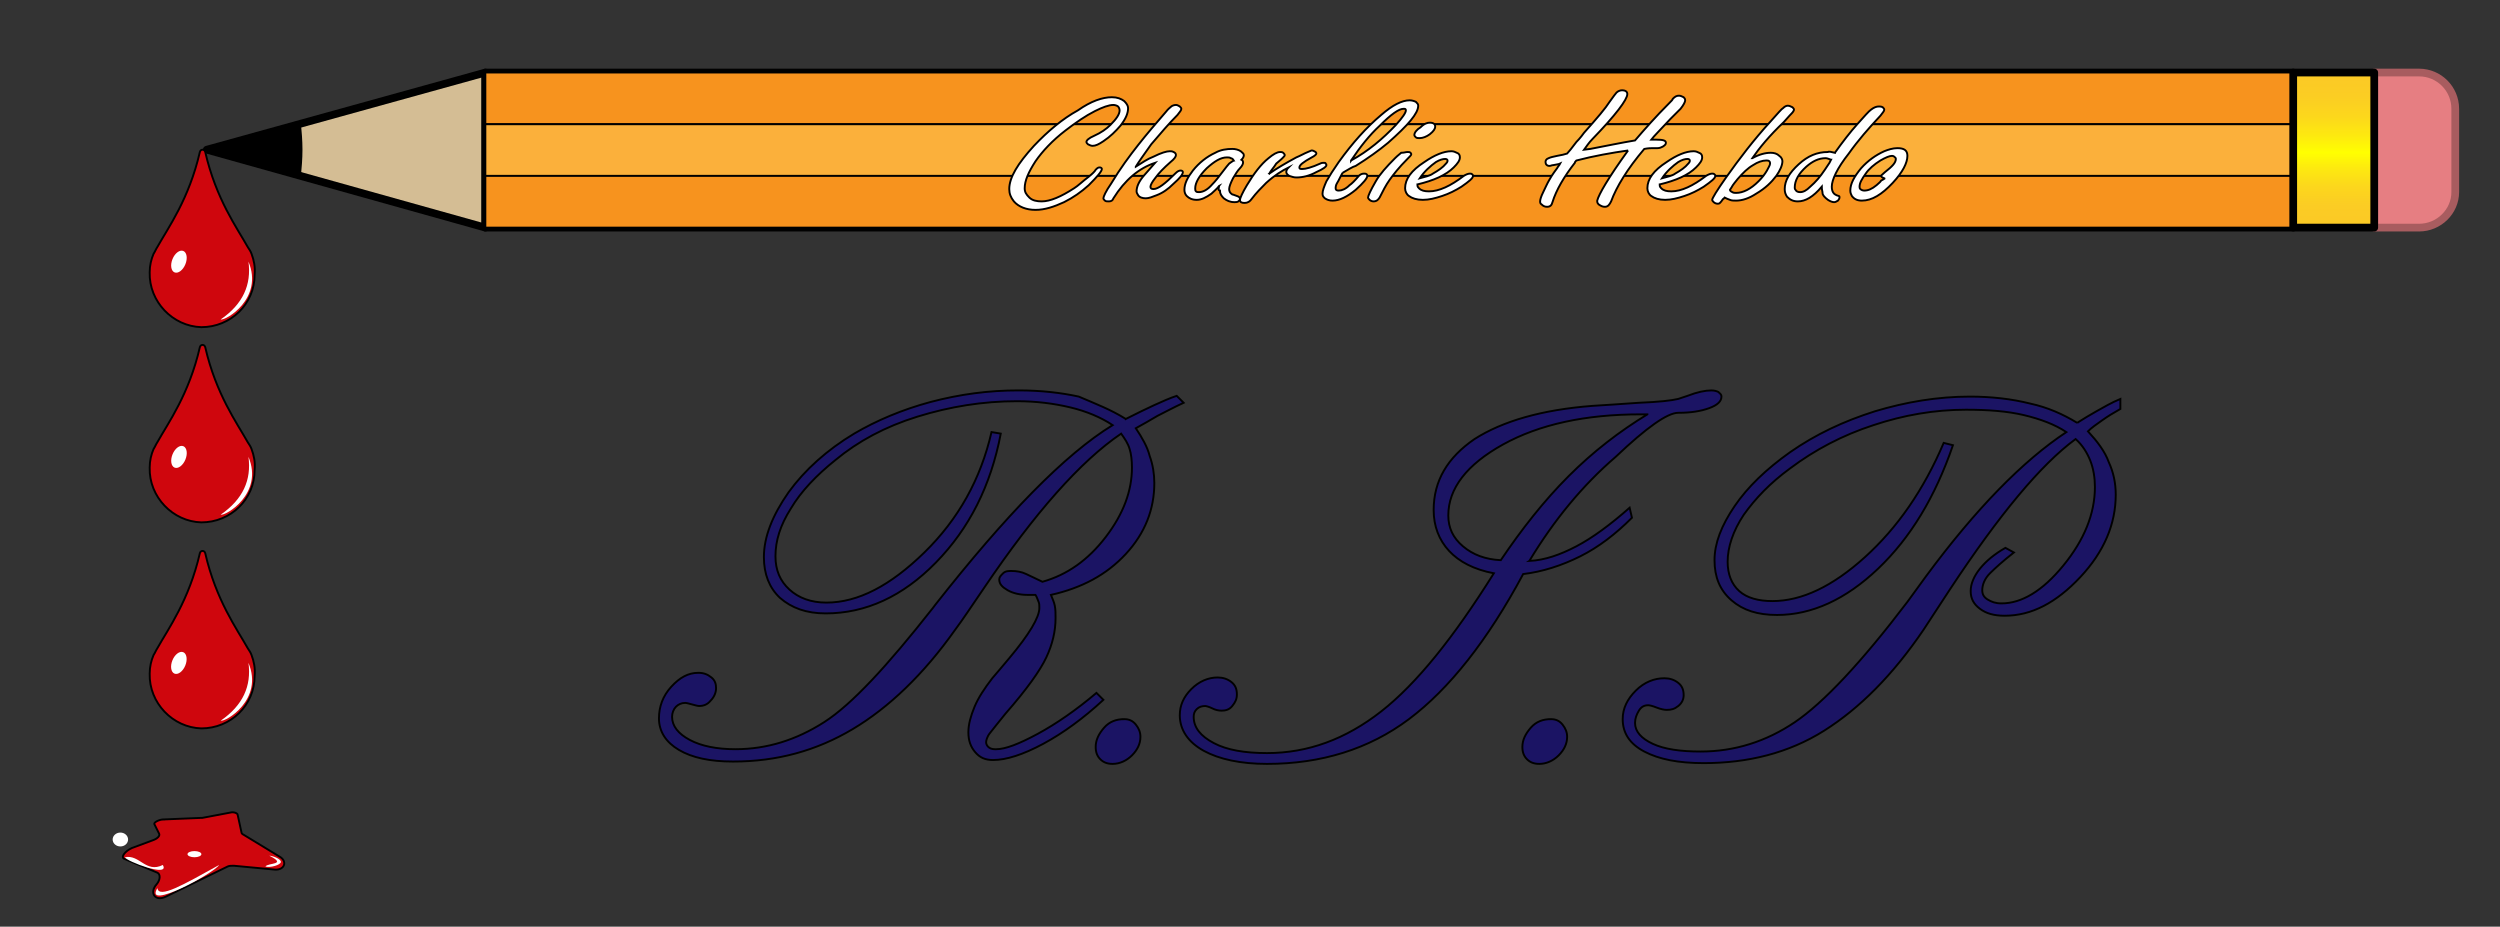 <svg xmlns="http://www.w3.org/2000/svg" version="1.1" id="Layer_1" x="0" y="0" viewBox="0 0 324 120.1" xml:space="preserve"><rect x="0" y="0" width="324" height="120.1" fill="#333333" stroke="none"/><style>.st3,.st6{fill:#f7931e;stroke:#000;stroke-width:.25;stroke-linejoin:round;stroke-miterlimit:10}.st6{fill:#cf060d}.st7{fill:#fff}.st10,.st9{fill:#fff;stroke:#000;stroke-width:.25;stroke-miterlimit:10}.st10{fill:#1b1464}</style><path d="M313.5 29.5h-5.8V9.4h5.8c2.6 0 4.7 2.1 4.7 4.7v10.8c0 2.5-2.1 4.6-4.7 4.6z" fill="#e67e82" stroke="#a85c5f" stroke-linejoin="round" stroke-miterlimit="10"/><path fill="#d4bd94" stroke="#000" stroke-linejoin="round" stroke-miterlimit="10" d="M26.8 19.4l36.1 10.1V9.4z"/><path fill="#fff" stroke="#000" stroke-linejoin="round" stroke-miterlimit="10" d="M62.9 9.4h234.3v20.1H62.9z"/><path d="M39 22.8c.1-1.1.2-2.2.2-3.4s-.1-2.3-.2-3.4l-12.2 3.4L39 22.8z"/><path class="st3" d="M62.9 9.4h234.3v6.7H62.9z"/><path fill="#fbb03b" stroke="#000" stroke-width=".25" stroke-linejoin="round" stroke-miterlimit="10" d="M62.9 16.1h234.3v6.7H62.9z"/><path class="st3" d="M62.9 22.8h234.3v6.7H62.9z"/><linearGradient id="SVGID_1_" gradientUnits="userSpaceOnUse" x1="302.465" y1="29.477" x2="302.465" y2="9.404"><stop offset="0" stop-color="#fbc926"/><stop offset=".142" stop-color="#fbcc24"/><stop offset=".266" stop-color="#fcd71c"/><stop offset=".382" stop-color="#fde910"/><stop offset=".483" stop-color="#ff0"/><stop offset=".589" stop-color="#fdea0f"/><stop offset=".717" stop-color="#fcd71c"/><stop offset=".851" stop-color="#fbcd23"/><stop offset="1" stop-color="#fbc926"/></linearGradient><path fill="url(#SVGID_1_)" stroke="#000" stroke-linejoin="round" stroke-miterlimit="10" d="M297.2 9.4h10.5v20.1h-10.5z"/><path class="st6" d="M32.6 32.9c-.1-.3-.3-.6-.5-.9-1.4-2.5-4.1-6.2-5.5-12.3-.1-.4-.6-.4-.7 0-1.4 6.1-4.1 9.8-5.5 12.3-.2.3-.3.6-.5.9-.3.7-.5 1.5-.5 2.4-.1 3.8 3 7 6.7 7.1 3.8 0 6.9-3 6.9-6.8.1-1-.1-1.9-.4-2.7z"/><path class="st7" d="M32.2 33.9c.4 3-.7 5.5-3.6 7.5.6.2 5.6-2.7 3.6-7.5z"/><ellipse transform="rotate(22.241 23.16 33.882)" class="st7" cx="23.2" cy="33.9" rx=".9" ry="1.5"/><path class="st6" d="M32.6 58.2c-.1-.3-.3-.6-.5-.9-1.4-2.5-4.1-6.2-5.5-12.3-.1-.4-.6-.4-.7 0-1.4 6.1-4.1 9.8-5.5 12.3-.2.3-.3.6-.5.9-.3.7-.5 1.5-.5 2.4-.1 3.8 3 7 6.7 7.1 3.8 0 6.9-3 6.9-6.8.1-1-.1-1.9-.4-2.7z"/><path class="st7" d="M32.2 59.2c.4 3-.7 5.5-3.6 7.5.6.2 5.6-2.7 3.6-7.5z"/><ellipse transform="rotate(22.241 23.159 59.197)" class="st7" cx="23.2" cy="59.2" rx=".9" ry="1.5"/><path class="st6" d="M32.6 84.9c-.1-.3-.3-.6-.5-.9-1.4-2.5-4.1-6.2-5.5-12.3-.1-.4-.6-.4-.7 0-1.4 6.1-4.1 9.8-5.5 12.3-.2.3-.3.6-.5.9-.3.7-.5 1.5-.5 2.4-.1 3.8 3 7 6.7 7.1 3.8 0 6.9-3 6.9-6.8.1-1-.1-1.9-.4-2.7z"/><path class="st7" d="M32.2 85.9c.4 3-.7 5.5-3.6 7.5.6.2 5.6-2.7 3.6-7.5z"/><ellipse transform="rotate(22.241 23.159 85.856)" class="st7" cx="23.2" cy="85.9" rx=".9" ry="1.5"/><ellipse class="st7" cx="15.6" cy="108.8" rx="1" ry=".9"/><path d="M21.2 106.2l4.8-.2h.2l3.7-.7c.4-.1.9.1.9.3l.5 2.3c0 .1.1.2.3.3l4.6 2.8c1.1.6.7 1.8-.6 1.7l-5.3-.5c-.3 0-.6 0-.8.1l-8 3.9c-1.4.7-2.2-.5-1.2-1.6h0c.5-.6.5-1.3.1-1.5l-4.3-1.8c-.5-.2.1-1 1-1.4l2.7-1c.6-.2 1-.6.8-.9l-.6-1.2c-.1-.2.6-.6 1.2-.6z" fill="#cf060d" stroke="#000" stroke-width=".25" stroke-miterlimit="10"/><path class="st7" d="M28.4 112.1c-.7 1.1-9.8 6-8 3 .2 1.4 3.3-.4 8-3z"/><ellipse class="st7" cx="25.2" cy="110.7" rx=".9" ry=".4"/><path class="st7" d="M21.1 112.1c1 1.7-4.8-.5-4.9-1 1.9-.4 2.7 2.1 4.9 1zM34.9 110.9c.4 0 1.5.4 1.5.8s-1.4.8-2 .6c.3-.5 2.9-.2.5-1.4z"/><g><path class="st9" d="M144.1 12.6c.7 0 1.2.2 1.6.5.3.3.5.6.5.9 0 .7-.3 1.4-1 2.3-.6.7-1.3 1.4-2.2 2-.6.4-1 .6-1.4.6-.2 0-.4-.1-.6-.2-.1-.1-.2-.2-.2-.3 0-.2.3-.5 1-.8.9-.4 1.6-.9 2.1-1.4.8-.8 1.2-1.4 1.2-1.9 0-.2-.1-.4-.2-.5s-.4-.2-.6-.2c-.6 0-1.4.3-2.4.8-1.2.6-2.5 1.5-3.8 2.5-1.7 1.3-3 2.7-3.9 4-.9 1.4-1.4 2.5-1.4 3.5 0 .5.2.8.6 1.2.4.4 1 .5 1.6.5 1.1 0 2.5-.6 4.2-1.7.5-.3 1.1-.9 1.9-1.5.5-.4.8-.7.9-.9.2-.2.3-.3.5-.3s.3.1.3.2c0 .3-.6 1-1.7 2.1-1 .9-2 1.6-3.2 2.2-1.3.6-2.5 1-3.7 1-1.2 0-2.2-.4-2.8-1.1-.4-.5-.6-1-.6-1.6 0-1.5 1.1-3.3 3.2-5.6 1.8-1.9 3.7-3.5 5.7-4.6 1.7-1.2 3.2-1.7 4.4-1.7zM147.2 21.6c.8-.5 1.5-1 2.3-1.3 1-.5 1.7-.7 2.1-.7.2 0 .3 0 .5.1s.3.2.3.4-.2.5-.7.9c-.9.8-1.5 1.4-2 2.1-.4.5-.6.9-.6 1.1 0 .2.1.3.4.3.6 0 1.5-.7 2.8-2 .3-.3.5-.4.7-.4s.3.1.3.2c0 .3-.4.8-1.2 1.5-.7.7-1.4 1.2-2.2 1.5-.5.2-1 .4-1.4.4-.4 0-.8-.1-1-.4-.1-.2-.2-.3-.2-.5 0-.6.3-1.3 1-2.1.2-.2.6-.7 1.4-1.6-2.1.7-3.9 2.2-5.4 4.6-.1.3-.3.4-.6.4-.2 0-.4 0-.5-.1-.1-.1-.2-.2-.2-.3 0-.2.3-.9 1-1.9 1.2-2 2.4-3.6 3.5-5s2.3-2.8 3.6-4.3c.3-.4.6-.6.7-.7s.4-.2.6-.2c.2 0 .3.1.5.2.1.1.2.2.2.3 0 .2-.2.4-.5.8-1.1 1.1-2.2 2.4-3.4 3.8-1 1.4-1.7 2.4-2 2.9zM158 24.1c-.3.4-.7.7-1 1-.7.5-1.3.8-1.9.8-.6 0-1-.2-1.3-.5-.2-.2-.3-.5-.3-.8 0-.8.4-1.6 1.1-2.5.8-1 1.8-1.8 2.9-2.3.7-.4 1.5-.5 2.2-.5.4 0 .8.1 1.1.3.2.2.4.3.4.5s-.1.4-.3.6c.2.1.2.3.2.4 0 .1-.1.4-.4.7-.3.3-.6.8-.9 1.3-.3.6-.5 1.1-.5 1.4 0 .3.1.5.4.7.1 0 .3.1.6.2s.4.2.4.4c0 .1-.1.2-.2.3-.2.1-.3.1-.5.1-.6 0-1-.2-1.4-.5-.3-.3-.5-.6-.5-1-.2 0-.2-.2-.1-.6zm1.9-3.3c-.1-.2-.3-.3-.4-.3-.1-.1-.3-.1-.5-.1-.8 0-1.6.5-2.6 1.4-1 1-1.5 1.9-1.5 2.6 0 .2 0 .3.1.4.1.1.2.1.4.1.5 0 1.1-.3 1.7-1 .4-.4.8-.9 1.4-1.7.4-.5.6-.8.8-1 .3-.2.4-.3.6-.4z"/><path class="st9" d="M164.5 22.5c1-.7 2.2-1.4 3.5-2.1.5-.2 1-.5 1.5-.7.3-.1.4-.2.5-.2.2 0 .3.1.5.2.1.1.1.2.1.2 0 .1-.2.3-.6.5-1.1.6-1.6 1-1.6 1.3 0 .2.1.2.4.2.4 0 1.2-.2 2.3-.7.2-.1.3-.1.5-.1.1 0 .2 0 .2.1.1.1.1.1.1.2 0 .2-.4.5-1.3.9-.9.5-1.8.7-2.6.7-.3 0-.6-.1-.9-.2-.2-.1-.4-.3-.4-.5s.1-.4.3-.6c-.8.4-1.8 1-2.9 2-.6.6-1.3 1.3-1.9 2.1-.2.3-.5.5-.9.5s-.6-.1-.6-.4c0-.2.3-.9.9-1.9.9-1.5 1.8-2.7 2.8-3.5.6-.5 1.1-.8 1.5-.8.1 0 .3 0 .4.1.1.1.2.2.2.3s-.1.2-.3.4c0 0-.3.3-.8.7-.3.5-.7.9-.9 1.3zM174 22.4c-.3.5-.5 1-.7 1.3-.2.3-.2.6-.2.7 0 .2.1.3.4.3.4 0 .9-.2 1.4-.7.3-.2.7-.6 1.2-1.2.2-.2.4-.3.7-.3.3 0 .4.1.4.3 0 .3-.5.9-1.5 1.8-1.1.9-2.1 1.4-3 1.4-.4 0-.7-.1-1-.3-.2-.2-.3-.3-.3-.6 0-.4.2-.9.5-1.6.4-.7.9-1.5 1.6-2.5 1.8-2.5 3.6-4.5 5.5-6.1 1.5-1.3 2.7-1.9 3.7-1.9.3 0 .6.1.8.2.2.2.3.3.3.5 0 1-1.3 2.5-3.9 4.8-1.2 1-2.6 2-4.2 3-.4.1-1 .5-1.7.9zm1.1-1.6c2.2-1.2 4.1-2.8 5.8-4.6.9-1 1.3-1.6 1.3-1.9 0-.2-.1-.2-.3-.2-.6 0-1.6.7-3.1 2.2-1.3 1.2-2.5 2.7-3.7 4.5zM182.4 19.7c.2 0 .3 0 .4.1.1.1.1.2.1.2 0 .1-.2.3-.5.6-1.1 1.1-1.8 2-2.3 2.7-.5.7-.9 1.5-1.3 2.3-.2.3-.4.5-.8.5-.2 0-.4-.1-.5-.2-.1-.1-.2-.2-.2-.3 0-.2.3-.9 1-2.1.5-.9 1.4-1.9 2.5-3 .4-.4.7-.6.8-.7.4 0 .6-.1.8-.1zm2.9-3.8c.5 0 .7.2.7.5s-.2.6-.7 1c-.4.3-.9.5-1.3.5-.2 0-.4 0-.5-.1-.1-.1-.2-.2-.2-.3 0-.3.3-.7.8-1 .5-.5.9-.6 1.2-.6zM183.7 23.9v.1c0 .2.1.3.2.4.3.3.7.4 1.3.4 1.3 0 2.8-.7 4.5-2 .3-.2.6-.3.8-.3.1 0 .2 0 .3.1.1.1.1.1.1.2 0 .3-.5.7-1.5 1.4-.8.5-1.6.9-2.5 1.2s-1.7.5-2.5.5-1.4-.2-1.8-.5c-.3-.2-.5-.6-.5-1 0-1.2.8-2.3 2.5-3.4 1.3-.9 2.5-1.4 3.5-1.4.3 0 .5.1.7.2.3.1.4.3.4.6 0 .4-.3.8-.8 1.3-1 1-2.6 1.7-4.7 2.2zm.3-.8c.7-.2 1.3-.3 1.7-.6.7-.4 1.3-.8 1.7-1.3.2-.2.2-.3.2-.4 0-.1-.1-.2-.3-.2-.3 0-.7.1-1.2.4-.7.5-1.5 1.2-2.1 2.1zM211 19.5c-2.1.3-4.4.7-6.7 1.3-.1.1-.2.2-.2.3-1.4 1.8-2.4 3.5-2.9 5.1-.1.4-.3.6-.7.6-.3 0-.5-.1-.7-.3-.2-.1-.2-.3-.2-.4 0-.2.1-.6.4-1.2.3-.6.5-1.1.8-1.6.1-.2.4-.7 1-1.5.1-.2.3-.4.4-.6-.2.1-.5.1-.9.2-.2 0-.3.1-.5.1-.3 0-.5-.2-.5-.5 0-.2.1-.4.4-.5.2-.1.6-.2 1.1-.3.6-.1 1-.2 1.3-.3.2-.2.6-.7 1.2-1.5.1-.1.5-.5 1-1.2 1.7-1.9 2.8-3.2 3.3-4 .5-.7.8-1.1.9-1.2.2-.2.5-.3.7-.3.5 0 .7.2.7.5 0 .7-1.5 2.7-4.5 5.8-.5.5-.8 1-1.1 1.4l.8-.1c2.1-.4 4-.8 5.8-1.1 1.2-1.4 2.7-3.1 4.4-4.8.3-.3.5-.5.5-.6.3-.3.5-.4.8-.4.2 0 .4.1.6.2.1.1.2.2.2.4s-.2.6-.6 1.1l-1.3 1.3c-1.3 1.4-2.2 2.3-2.5 2.7h.7c.8 0 1.2.1 1.2.4 0 .2-.1.3-.4.5-.2.1-.4.2-.7.2h-.6c-.2 0-.6 0-1.1.1-2.2 2.6-3.6 4.9-4.3 6.8-.2.4-.4.7-.8.7-.3 0-.5-.1-.8-.3-.2-.2-.2-.3-.2-.5.2-.8 1.4-2.9 4-6.5zM215.1 23.9v.1c0 .2.1.3.2.4.3.3.7.4 1.3.4 1.3 0 2.8-.7 4.5-2 .3-.2.6-.3.8-.3.1 0 .2 0 .3.1.1.1.1.1.1.2 0 .3-.5.7-1.5 1.4-.8.5-1.6.9-2.5 1.2s-1.7.5-2.5.5-1.4-.2-1.8-.5c-.3-.2-.5-.6-.5-1 0-1.2.8-2.3 2.5-3.4 1.3-.9 2.5-1.4 3.5-1.4.3 0 .5.1.7.2.3.1.4.3.4.6 0 .4-.3.8-.8 1.3-1 1-2.6 1.7-4.7 2.2zm.3-.8c.7-.2 1.3-.3 1.7-.6.7-.4 1.3-.8 1.7-1.3.2-.2.2-.3.2-.4 0-.1-.1-.2-.3-.2-.3 0-.7.1-1.2.4-.7.5-1.5 1.2-2.1 2.1zM227.1 20.5c.9-.5 1.7-.7 2.4-.7.4 0 .8.1 1.1.4.3.2.4.5.4.7 0 .5-.3 1.2-.8 1.9-.6.8-1.4 1.6-2.6 2.3-.9.6-1.8.9-2.6.9-.3 0-.6 0-.8-.1-.3-.1-.5-.2-.7-.3-.1.1-.1.2-.2.2-.2.3-.3.4-.4.5s-.2.1-.3.1c-.2 0-.4-.1-.5-.2-.1-.1-.2-.2-.2-.3 0-.2.6-1.2 1.8-2.9 1.7-2.4 3.6-4.9 5.8-7.3.9-1 1.4-1.6 1.6-1.7.2-.2.4-.3.6-.3.2 0 .4.1.6.2.1.1.2.2.2.3 0 .1-.1.3-.3.5 0 0-.4.4-1 1.1-1.9 1.8-3.2 3.4-4.1 4.7zm-2.6 4.4c.2.1.3.1.5.1.9 0 1.9-.5 2.9-1.5.5-.5.8-.9 1.1-1.4.2-.4.4-.7.4-.9 0-.1 0-.2-.1-.3-.1-.1-.2-.1-.4-.1-.5 0-1.1.2-1.7.6-.7.4-1.3 1-2 1.8-.3.4-.6.7-.8 1.1l-.2.3c0 .1.1.2.3.3zM237.8 19.8c1-1.4 2-2.7 2.9-3.7.9-1 1.5-1.7 1.8-1.9.4-.3.7-.4 1-.4.2 0 .3 0 .5.1.1.1.2.2.2.3 0 .2-.2.4-.5.8-1.5 1.6-2.9 3.2-4.1 4.9-1.5 1.9-2.2 3.4-2.2 4.3 0 .4.1.7.3.9 0 0 .2.2.6.3.1 0 .1.1.1.2s-.1.3-.2.4c-.2.1-.3.2-.5.2s-.5-.1-.8-.3c-.4-.3-.7-.6-.7-.9 0-.2-.1-.4-.1-.8-1.1 1.3-2.1 1.9-3.1 1.9-.6 0-1-.2-1.4-.6-.2-.3-.3-.6-.3-1 0-1.1.6-2.1 1.8-3.2 1.2-1.1 2.4-1.6 3.8-1.6.1-.1.5 0 .9.1zm-.5.9c-.3-.1-.5-.2-.7-.2-.9 0-1.7.4-2.5 1.1-1 .9-1.5 1.8-1.5 2.7 0 .1 0 .2.1.3.1.2.3.3.6.3.4 0 .8-.2 1.3-.7.7-.6 1.3-1.3 1.9-2.2l.6-.9.1-.2.1-.2zM245.9 19.2c.9 0 1.3.3 1.3 1 0 .9-.6 2.1-1.9 3.5-1.4 1.5-2.7 2.3-4 2.3-.6 0-1-.2-1.3-.6-.1-.2-.2-.4-.2-.7 0-.9.5-1.8 1.4-2.9.9-1 1.9-1.7 3-2.2.5-.2 1.1-.4 1.7-.4zm-1.7 3.9c-.3-.1-.4-.2-.4-.3 0-.1.2-.2.5-.5.9-.7 1.4-1.2 1.4-1.7 0-.1 0-.1-.1-.2s-.2-.2-.4-.2c-.3 0-.8.2-1.5.6-.8.5-1.5 1.1-1.9 1.7-.5.7-.8 1.2-.8 1.7 0 .1 0 .2.1.3.1.1.3.2.5.2.5 0 1-.2 1.6-.7.2-.2.5-.4.6-.6.4-.2.5-.3.4-.3z"/></g><g><path class="st10" d="M145.9 54.3c1.4-.7 2.6-1.3 3.7-1.8s2-.9 2.9-1.2l.9.9c-1.3.6-2.4 1.2-3.4 1.7-1 .6-1.9 1.1-2.8 1.6.8 1.2 1.5 2.4 1.8 3.6.4 1.1.6 2.3.6 3.5 0 3.4-1.2 6.5-3.7 9.2s-5.7 4.4-9.7 5.3c.2.5.4.9.5 1.4s.1 1 .1 1.6c0 1.7-.4 3.4-1.2 5.1s-2.5 4.1-5.3 7.3c-.9 1.1-1.6 2-2 2.5s-.5 1-.5 1.2.1.5.4.7.6.2.9.2c1.2 0 3-.7 5.4-2s5-3.1 7.6-5.3l.9.9c-2.6 2.4-5.2 4.3-7.8 5.7s-4.8 2.1-6.5 2.1c-1 0-1.7-.3-2.3-1s-.9-1.5-.9-2.6c0-1 .3-2.1.8-3.3s1.3-2.4 2.3-3.7c.5-.6 1.3-1.5 2.2-2.6 2.6-3.1 3.9-5.3 3.9-6.5 0-.3 0-.6-.1-.8s-.2-.6-.4-.9h-1c-1 0-1.9-.2-2.6-.6s-1.1-.8-1.1-1.4c0-.3.2-.5.5-.8s.7-.3 1.1-.3c.6 0 1.3.1 1.9.4s1.3.6 2.1 1c3.2-.9 5.9-2.8 8.2-5.8s3.4-6 3.4-9c0-.9-.1-1.8-.3-2.4-.2-.7-.6-1.3-1.1-2-5.3 3.6-11.2 10.3-17.7 19.9-1.7 2.5-2.9 4.3-3.8 5.5-4.1 5.8-8.6 10.1-13.3 12.9s-9.8 4.2-15.5 4.2c-3 0-5.3-.5-7-1.5-1.7-1-2.6-2.4-2.6-4.1 0-1.5.5-2.9 1.6-4.1 1.1-1.2 2.2-1.8 3.5-1.8.7 0 1.2.2 1.7.6s.6.9.6 1.4-.2 1.1-.7 1.6c-.4.5-.9.7-1.5.7-.2 0-.5-.1-.9-.2s-.7-.2-.9-.2c-.5 0-.9.2-1.2.5s-.5.8-.5 1.3c0 1.2.8 2.2 2.3 3 1.5.8 3.5 1.2 5.9 1.2 4.1 0 7.9-1.2 11.5-3.5s8.2-7.3 14.1-14.8l.3-.4c9.2-11.7 16.8-19.5 23-23.3-1.5-1-3.4-1.8-5.5-2.3-2.1-.5-4.4-.8-6.9-.8-4.4 0-8.7.7-12.9 2-4.2 1.3-7.7 3.2-10.6 5.6-2.5 2-4.5 4.1-5.8 6.3-1.4 2.2-2 4.2-2 6.2 0 1.8.6 3.2 1.8 4.3 1.2 1.1 2.8 1.7 4.8 1.7 4.1 0 8.3-2.2 12.7-6.5s7.3-9.5 8.7-15.6l1.2.2c-1.3 6.8-4.1 12.3-8.4 16.7s-9.1 6.6-14.3 6.6c-2.5 0-4.4-.7-5.9-2-1.4-1.3-2.1-3.1-2.1-5.3 0-2.6 1.1-5.4 3.2-8.4 2.1-2.9 5-5.5 8.5-7.6 2.9-1.7 6.2-3.1 9.9-4.1 3.8-1 7.5-1.5 11.4-1.5 2.9 0 5.5.3 7.8.8 2.1.9 4.2 1.7 6.1 2.9zM145.7 93.2c.6 0 1.1.2 1.5.7s.6 1 .6 1.6c0 .9-.4 1.7-1.1 2.4s-1.6 1.1-2.5 1.1c-.7 0-1.2-.2-1.6-.6s-.6-.9-.6-1.6c0-.9.4-1.7 1.1-2.5s1.6-1.1 2.6-1.1zM198.2 72.7c2-.1 4-.8 6.1-1.9s4.4-2.8 6.9-5l.3 1.3c-2.1 2.1-4.3 3.8-6.7 5s-4.9 2-7.4 2.3c-4.6 8.6-9.6 14.9-14.8 18.8S171.2 99 164.2 99c-3.4 0-6.2-.6-8.2-1.7s-3.1-2.7-3.1-4.6c0-1.3.5-2.4 1.5-3.4s2.2-1.5 3.4-1.5c.7 0 1.3.2 1.8.6s.7.9.7 1.6c0 .6-.2 1-.6 1.5s-.9.6-1.4.6c-.4 0-.8-.1-1.2-.3s-.8-.3-.9-.3c-.4 0-.8.1-1.1.4s-.4.6-.4 1c0 1.4.9 2.5 2.6 3.4s4 1.3 6.9 1.3c5.3 0 10.2-1.8 14.8-5.4s9.4-9.6 14.6-17.9c-2.6-.5-4.5-1.5-5.8-2.9s-2-3.2-2-5.3c0-3.8 1.8-6.8 5.3-9.2 3.6-2.3 8.7-3.8 15.3-4.3 1.4-.1 3.4-.2 6-.4 2.6-.1 4.3-.3 5.1-.5l1.2-.4c1.3-.5 2.3-.7 3.1-.7.4 0 .7.1.9.2.2.2.4.3.4.6 0 .6-.5 1.1-1.6 1.5-1.1.4-2.4.6-4 .6-1.4 0-4.1 1.9-8.1 5.7-4.3 3.7-8 8.2-11.2 13.5zm15.3-19h-.9c-7.1 0-13.1 1.3-17.8 3.9s-7.1 5.7-7.1 9.2c0 1.6.6 2.9 1.9 4s2.9 1.7 4.9 1.8c2.7-4 5.6-7.7 8.8-10.9s6.6-5.8 10.2-8zM201 93.2c.6 0 1.1.2 1.5.7s.6 1 .6 1.6c0 .9-.4 1.7-1.1 2.4s-1.6 1.1-2.5 1.1c-.7 0-1.2-.2-1.6-.6s-.6-.9-.6-1.6c0-.9.4-1.7 1.1-2.5s1.6-1.1 2.6-1.1zM269.2 54.8c.8-.5 1.6-1 2.5-1.5.9-.5 1.9-1.1 3.1-1.6V53c-.9.5-1.7 1-2.4 1.5s-1.3.9-1.8 1.4c1.2 1.3 2.2 2.6 2.7 4 .6 1.3.9 2.7.9 4.2 0 3.8-1.5 7.4-4.6 10.7s-6.3 5-9.8 5c-1.4 0-2.4-.3-3.2-.9s-1.2-1.3-1.2-2.3c0-.9.4-1.9 1.2-2.9s1.9-1.9 3.3-2.7l1.1.6c-1.4 1.1-2.4 2-3.1 2.7s-1 1.5-1 2.2c0 .5.2.9.7 1.2s1 .5 1.8.5c2.6 0 5.3-1.6 8-4.9s4.1-6.7 4.1-10.2c0-1.2-.2-2.4-.6-3.4-.4-1-1-2-1.9-2.8-4.5 3.3-9.9 9.8-16.3 19.5-1.5 2.3-2.6 4-3.4 5.2-4 5.9-8.3 10.2-12.9 13.1s-9.9 4.2-15.6 4.2c-3.3 0-5.8-.5-7.7-1.5s-2.8-2.4-2.8-4.2c0-1.4.6-2.6 1.7-3.7s2.4-1.6 3.7-1.6c.7 0 1.3.2 1.8.6s.7.9.7 1.6c0 .5-.2 1-.7 1.4s-.9.5-1.5.5c-.3 0-.8-.1-1.3-.3s-.9-.3-1.1-.3c-.5 0-.9.2-1.2.7s-.5 1-.5 1.6c0 1.1.8 2 2.3 2.7s3.6 1 6.2 1c4.4 0 8.5-1.3 12.2-3.8s8.6-7.7 14.6-15.6c.5-.7 1.3-1.8 2.4-3.3 6.5-8.8 12.6-15 18.2-18.7-1.5-1-3.4-1.7-5.5-2.2s-4.6-.7-7.5-.7c-4.1 0-8.1.7-12 2-4 1.3-7.6 3.2-10.8 5.6-2.6 1.9-4.5 3.9-6 6-1.4 2.1-2.1 4.2-2.1 6.1 0 1.6.5 2.9 1.5 3.8s2.5 1.3 4.3 1.3c3.8 0 7.8-1.9 12-5.7s7.6-8.7 10.2-14.8l1.2.3c-2.3 6.7-5.5 12-9.7 16s-8.6 6-13.1 6c-2.5 0-4.4-.6-5.9-1.9s-2.2-3-2.2-5.2.9-4.5 2.6-7 4.1-4.8 7.2-7c3.3-2.3 6.9-4 11-5.3 4-1.2 8.1-1.9 12.3-1.9 2.8 0 5.4.3 7.8.9 2.3.5 4.3 1.4 6.1 2.5z"/></g></svg>